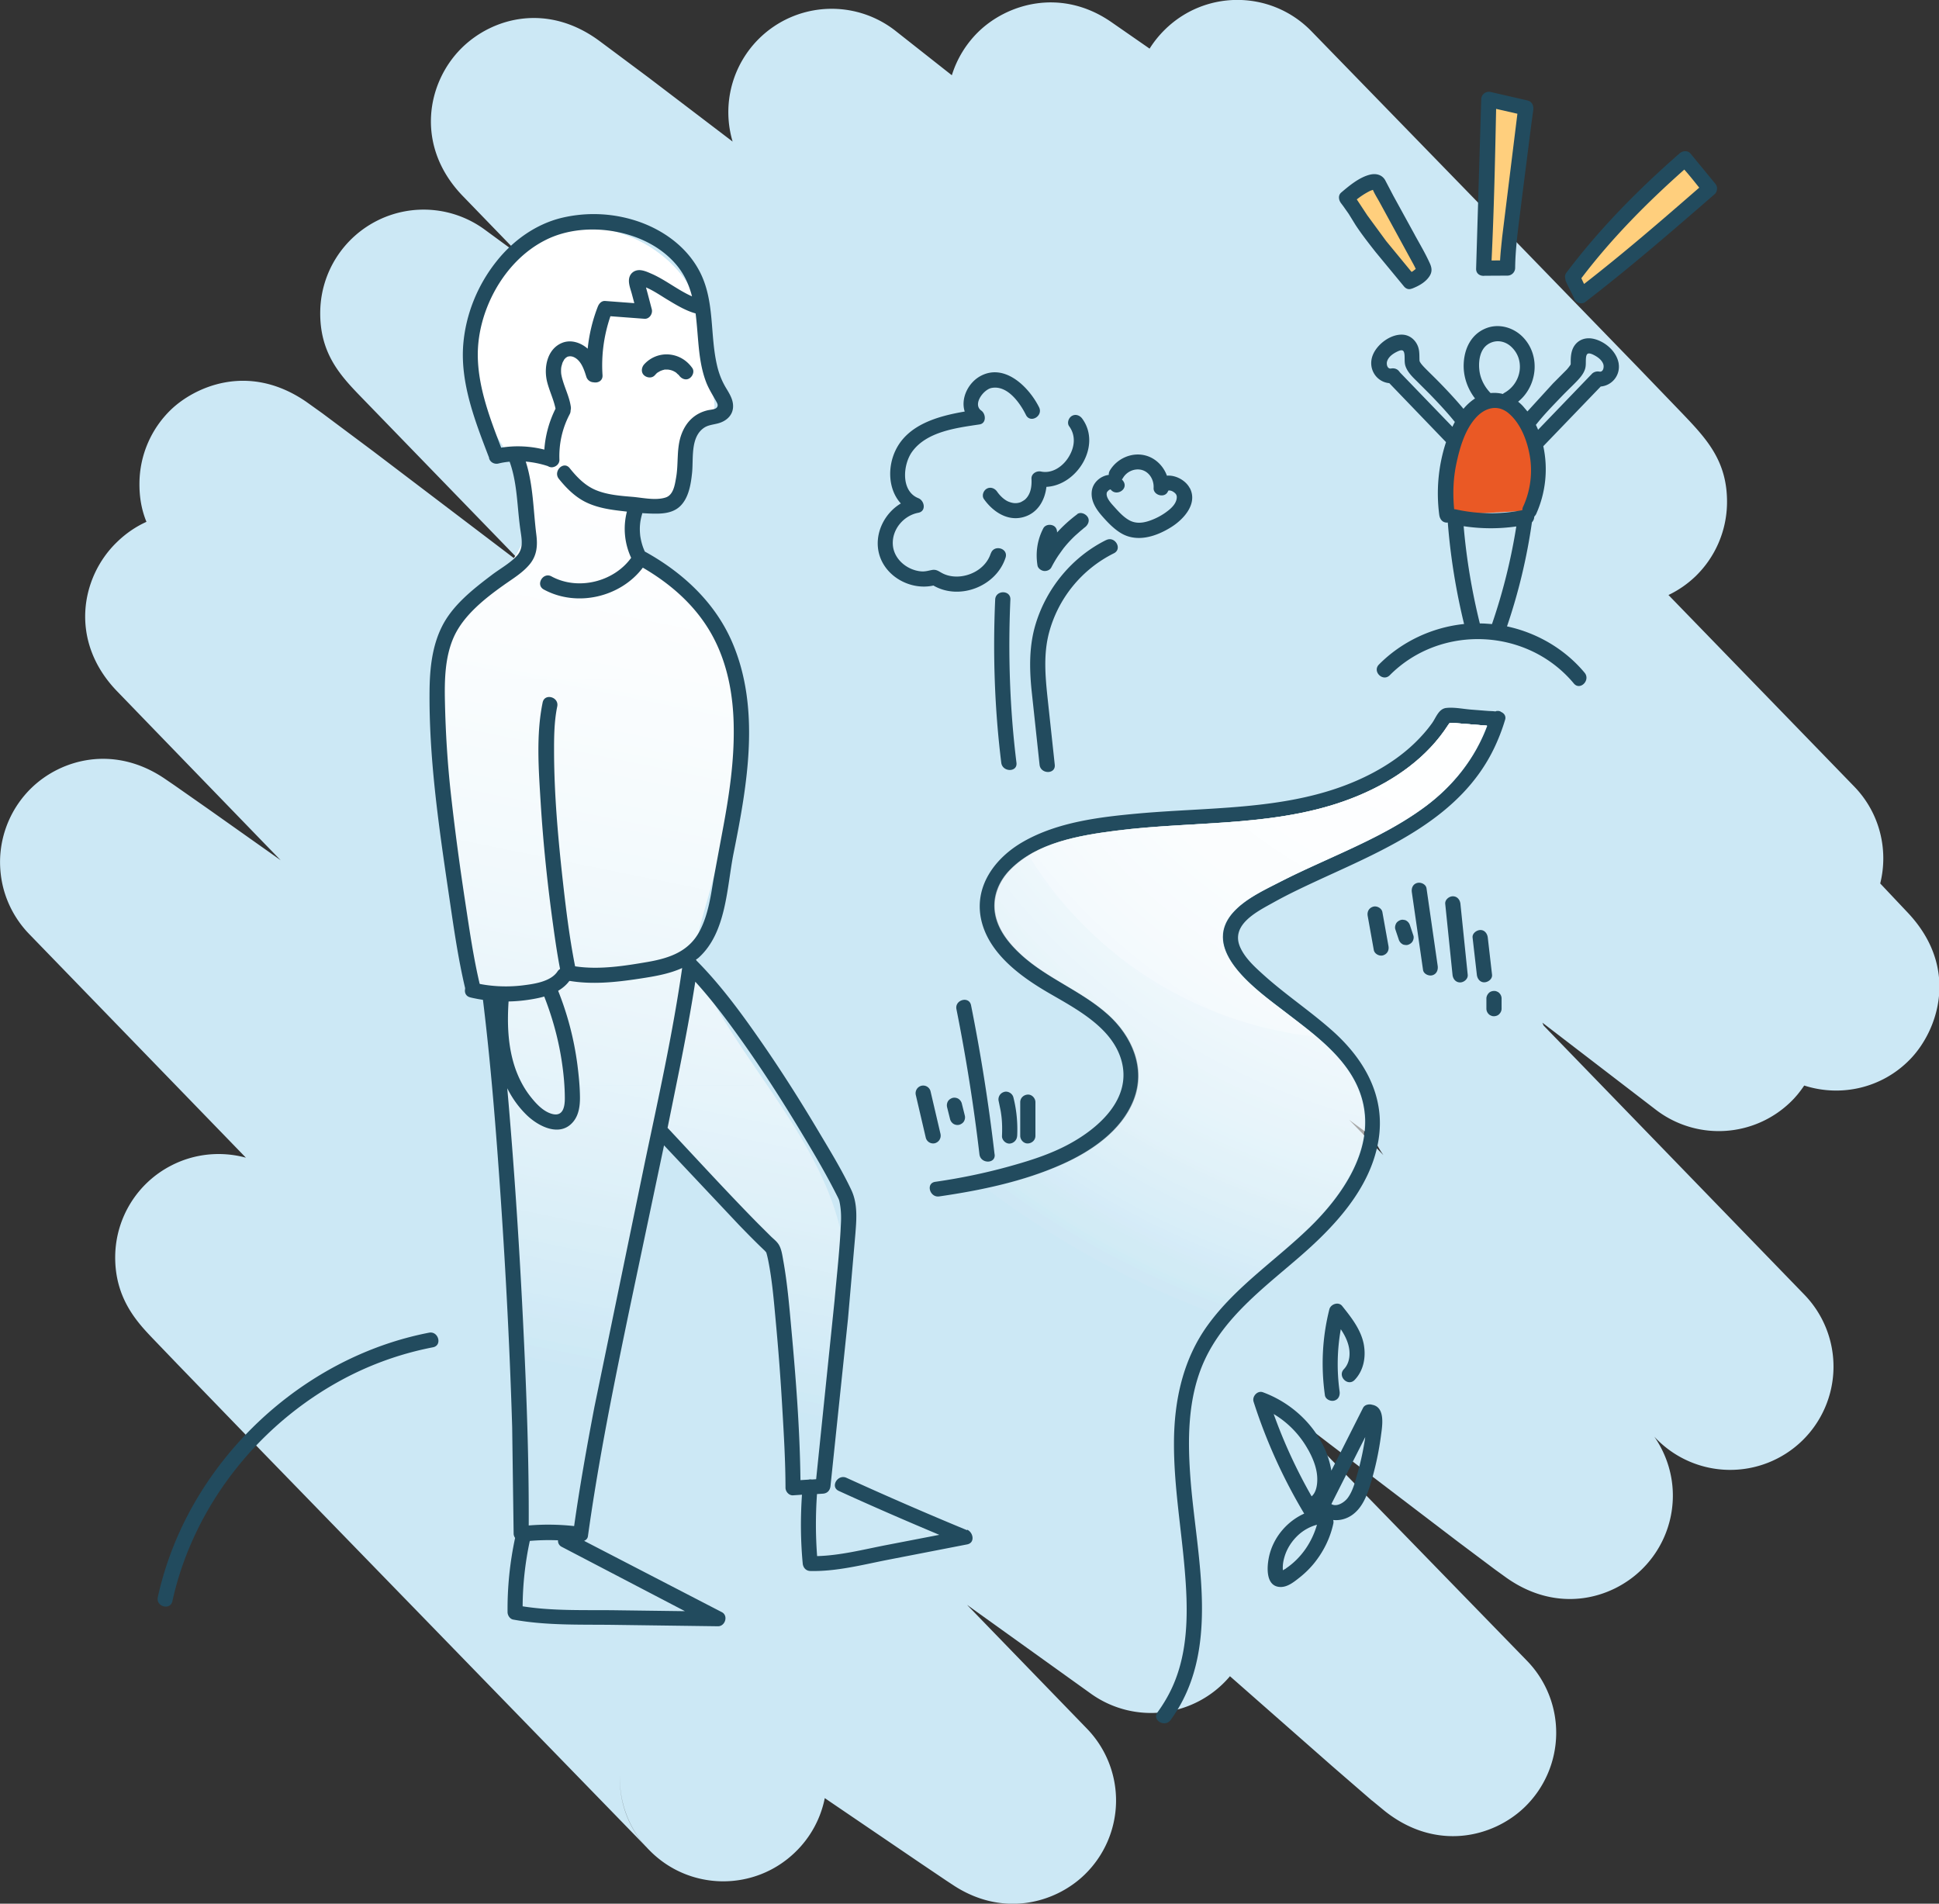 <svg xmlns="http://www.w3.org/2000/svg" xmlns:xlink="http://www.w3.org/1999/xlink" viewBox="0 0 318.95 313.16"><rect x="0" y="0" width="318.95" height="313.16" fill="#333333" stroke="none"/><path d="M225.7 296.2l2.14 1.76c8.42 6.64 17.8 4.3 22.97-.7 3.24-3.14 5.1-7.44 5.17-11.96s-1.66-8.87-4.8-12.1l-41.2-42.36 8.84 6.77 21.1 16.08 6.03 4.52 1.9 1.37c8.32 5.84 17.12 3.53 22.15-1.35a16.99 16.99 0 0 0 5.17-11.94c.06-3.58-1.04-7.05-3.05-9.96l.28.3a17 17 0 0 0 24.03.38 17 17 0 0 0 .38-24.03l-42.9-44.28c-.07-.16-.13-.32-.2-.47l18.66 14.32a16.99 16.99 0 0 0 22.18-1.28c.83-.8 1.57-1.72 2.23-2.7 5.95 1.92 12.73.5 17.4-4.3 4.58-4.7 8.25-15-.37-24.14l-4.53-4.8c1.38-5.53-.06-11.6-4.28-15.95l-30.55-31.5a16.97 16.97 0 0 0 4.46-3.09 17.04 17.04 0 0 0 5.17-11.97c.1-7-3.4-10.67-7.44-14.9l-7.26-7.54-21.88-22.56-31.8-32.7c-6.55-6.72-17.3-6.86-24.03-.3-1 .98-1.86 2.04-2.57 3.18l-6.34-4.4c-8.2-5.64-17.1-3.05-21.93 1.74a17.06 17.06 0 0 0-4.26 7.04l-9.26-7.3a17 17 0 0 0-26.8 18.21l-13.84-10.54L100.3 8l-1.83-1.36C90.1.54 81.2 2.8 76.04 7.8c-5.86 5.7-7.84 16.2.04 24.4l9.65 9.97-6-4.4a16.99 16.99 0 0 0-17.55-1.54c-5.68 2.8-9.34 8.5-9.5 14.84-.17 7.12 3.42 10.83 6.9 14.42l27.07 27.93-25.28-19.2L53 67.97l-2.6-1.86c-9.66-6.66-18.55-2.32-22.3 1.3-3.24 3.14-5.1 7.44-5.16 11.96-.04 2.53.4 4.64 1.15 6.47-1.7.77-3.36 1.87-4.9 3.38-5.88 5.7-7.87 16.22.02 24.44l6.38 6.6 17.93 18.52 2.65 2.73-11.87-8.4-5.64-3.95-1.73-1.18c-8.22-5.46-16.84-3.12-21.74 1.62a17.04 17.04 0 0 0-5.18 11.94c-.02 1.5.15 2.98.5 4.4.72 2.87 2.18 5.53 4.28 7.7l35.66 36.8c-4.05-1.1-8.45-.7-12.3 1.3-5.57 2.87-9.1 8.57-9.2 14.84-.1 6.98 3.64 10.93 6.12 13.54l4.13 4.3 13.97 14.44 63.2 65.03c.14.15.27.3.42.44 6.54 6.73 17.3 6.88 24.03.34a16.93 16.93 0 0 0 4.85-8.88l.82.56 14.9 10.13 4.3 2.9 1.37.9c8.06 5.13 16.52 2.76 21.32-1.87a17 17 0 0 0 5.2-11.94 16.98 16.98 0 0 0-4.79-12.11L159.07 264l20.36 14.6a16.98 16.98 0 0 0 22.77-2.72c.04-.05.08-.1.12-.14l16.86 14.83 6.5 5.63zm.26-109.03c.43 1 .96 1.94 1.6 2.85l-5.63-5.8 4.04 2.96zM106.26 303.8c-3-3.3-4.42-7.53-4.3-11.73-.1 4.18 1.32 8.4 4.3 11.73z" fill="#cce8f5"/><defs><path id="A" d="M71.4 119.92c-.5-6.73 1.54-13.62 5.6-19 3.7-4.9 9.22-9.07 9.92-15.17.84-7.33-5.63-13.2-8.5-20-4.28-10.2 1.23-23.55 11.63-27.32s23.47 3.37 25.47 14.25c.64 3.48.27 7.12 1.22 10.53.48 1.74 1.28 3.7.33 5.23-.96 1.54-3.18 1.75-4.42 3.07-2.36 2.5.02 7.2-2.26 9.78-1.24 1.4-3.44 1.6-4.78 2.9-1.7 1.68-1.36 4.63-.02 6.6s3.42 3.3 5.24 4.86c7.34 6.26 10.43 16.38 10.4 26.03-.04 9.64-2.8 19.04-5.44 28.32-.7 2.5-1.42 5.1-1.17 7.7.26 2.64 1.5 5.07 2.82 7.37 7.7 13.42 19.37 25.4 21.45 40.72 1.6 11.7-2.76 23.3-4.36 35.02-.17 1.24-.3 2.6.36 3.67.57.95 1.6 1.5 2.6 1.98l15.85 7.85-22.8 3.2c.6-15.1-.38-30.26-2.88-45.15-.42-2.48-.9-4.98-2-7.23-1.33-2.7-3.5-4.86-5.6-6.98l-11.1-11.07-15.06 67.06 21.5 11.14c-9.6-2.43-19.66-2.92-29.44-1.44l-1.28-47.83c-.38-14.26-.77-28.6-3.35-42.63-3.5-19.12-10.02-36.3-9.8-55.74"/></defs><linearGradient id="B" gradientUnits="userSpaceOnUse" x1="138.534" y1="39.812" x2="63.1" y2="412.498"><stop offset=".069" stop-color="#fff"/><stop offset=".462" stop-color="#fff" stop-opacity=".096"/><stop offset=".504" stop-color="#fff" stop-opacity="0"/></linearGradient><use xlink:href="#A" fill="url(#B)"/><clipPath id="C"><use xlink:href="#A"/></clipPath><linearGradient id="D" gradientUnits="userSpaceOnUse" x1="148.59" y1="41.847" x2="73.156" y2="414.533"><stop offset=".069" stop-color="#fff"/><stop offset=".462" stop-color="#fff" stop-opacity=".096"/><stop offset=".504" stop-color="#fff" stop-opacity="0"/></linearGradient><path d="M70.92 178.6l82.44-.12v86.8H70.92z" clip-path="url(#C)" fill="url(#D)"/><linearGradient id="E" gradientUnits="userSpaceOnUse" x1="133.66" y1="38.825" x2="58.226" y2="411.511"><stop offset=".069" stop-color="#fff"/><stop offset=".462" stop-color="#fff" stop-opacity=".096"/><stop offset=".504" stop-color="#fff" stop-opacity="0"/></linearGradient><path d="M70.92 111.82l82.44-.13v66.78l-82.44.12z" clip-path="url(#C)" fill="url(#E)"/><linearGradient id="F" gradientUnits="userSpaceOnUse" x1="119.664" y1="35.993" x2="44.231" y2="408.678"><stop offset=".069" stop-color="#fff"/><stop offset=".462" stop-color="#fff" stop-opacity=".096"/><stop offset=".504" stop-color="#fff" stop-opacity="0"/></linearGradient><path d="M153.36 111.7l-82.44.13V34.64h82.44z" clip-path="url(#C)" fill="url(#F)"/><path d="M238.04 84.74c-.64-4.62 0-9.4 1.84-13.7 1.13-2.65 3.36-5.47 6.34-5.2 2.06.18 3.64 1.83 4.67 3.55 2.63 4.4 2.9 10 .73 14.6" fill="#ea5925"/><g fill="#224b5e"><path d="M77.38 164.08a25.31 25.31 0 0 0 9.38.41c2.63-.38 5.56-1.06 7.1-3.42.9-1.35-1.28-2.6-2.16-1.26-1.14 1.72-3.98 2.07-5.84 2.3-2.62.3-5.26.16-7.83-.44-1.56-.36-2.23 2.05-.66 2.4zm-49.02 99.3c3.56-16.13 14.87-30 29.62-37.3a52.43 52.43 0 0 1 13.24-4.45c1.58-.3.9-2.72-.66-2.4-16.85 3.27-31.7 14.8-39.64 29.94-2.24 4.28-3.92 8.84-4.96 13.55-.36 1.58 2.05 2.24 2.4.67zM246.03 117c.22-.02.23-.1 0 0z"/><path d="M246.92 117.1c-.33-.2-.74-.22-1.17.06.12-.08.2-.12.28-.15a.95.95 0 0 1-.24 0c-.33-.04-.68-.04-1-.06l-2.8-.22c-1.3-.1-2.78-.42-4.1-.27-1.23.14-1.67 1.56-2.3 2.46-.84 1.18-1.8 2.26-2.84 3.27-2 1.94-4.3 3.53-6.75 4.85-11.92 6.4-25.7 5.6-38.77 6.78-6.37.58-13.24 1.4-18.9 4.63-4.67 2.66-8.2 7.4-6.9 12.98 1.3 5.53 6.6 9.33 11.23 12 4.48 2.6 10.28 5.63 11.8 11 1.77 6.27-3.66 11.1-8.62 13.78-3.03 1.64-6.3 2.68-9.6 3.6-4.07 1.14-8.22 2-12.4 2.6-1.6.23-.9 2.64.66 2.4 6.87-1 14-2.48 20.35-5.34 4.74-2.13 9.66-5.47 11.65-10.47 2.08-5.22-.22-10.52-4.2-14.1-4.3-3.87-9.9-5.88-14.2-9.77-2.06-1.87-4-4.23-4.4-7.08-.37-2.64.7-5.15 2.54-7 4.42-4.48 11.5-5.65 17.46-6.4 13.36-1.7 27.24-.46 39.92-5.8 5.85-2.46 11.24-6.23 14.7-11.63a2.89 2.89 0 0 1 .23-.3l.67.02 2.98.24 2.45.2c-1.97 5.3-5.48 9.77-10.04 13.2-4.85 3.63-10.42 6.17-15.9 8.66-2.7 1.23-5.4 2.44-8.05 3.8s-5.74 2.78-7.76 5c-5.7 6.3 4.1 13.02 8.55 16.45 5.03 3.88 10.96 8.03 12.66 14.53 2.08 7.97-3.3 15.68-8.74 20.95-5.52 5.35-12.06 9.65-16.64 15.93-4.14 5.67-5.6 12.5-5.62 19.42-.03 6.94 1.16 13.8 1.75 20.7.56 6.48.74 13.4-2 19.46-.67 1.48-1.5 2.88-2.46 4.2-.95 1.3 1.22 2.55 2.16 1.26 8.3-11.36 4.34-26.38 3.3-39.24-.53-6.66-.57-13.74 2.28-19.93 3.26-7.08 9.66-11.86 15.4-16.82 5.87-5.06 11.87-11.36 13.2-19.32 1.2-7.15-2.2-13.2-7.36-17.88-2.5-2.25-5.2-4.22-7.84-6.3-1.32-1.04-2.62-2.1-3.86-3.23-1.4-1.27-2.9-2.65-3.68-4.4-1.65-3.73 2.85-5.9 5.5-7.38 2.6-1.45 5.3-2.7 8-3.95 10.82-4.96 22.82-10.04 28.28-21.43.7-1.47 1.3-3 1.77-4.57.26-.68-.15-1.2-.7-1.4zM166.2 98.63c.07-1.6-2.43-1.6-2.5 0-.4 8.93-.1 17.96 1 26.84.2 1.58 2.7 1.6 2.5 0-1.1-8.88-1.4-17.9-1-26.84zm15.77-9.8c-5.6 2.77-9.84 7.92-11.63 13.88-1.05 3.5-1.02 7.1-.67 10.7L171 125.8c.17 1.58 2.67 1.6 2.5 0l-1.2-11.14c-.37-3.53-.66-7.08.25-10.55a20.49 20.49 0 0 1 10.69-13.1c1.43-.73.16-2.88-1.27-2.17zm-4.77-4.24a23.68 23.68 0 0 0-3.32 3c.01-.44-.17-.88-.58-1.1-.57-.3-1.4-.17-1.7.45-.98 1.9-1.28 3.98-.94 6.08.08.48.6.84 1.04.9.47.06 1.02-.15 1.25-.6a19.95 19.95 0 0 1 1.15-1.95l.64-.9.12-.16.1-.14.37-.45a20.94 20.94 0 0 1 1.52-1.6l.87-.77.4-.33c.03-.03.1-.07.1-.1l.24-.18c.52-.4.84-1.1.45-1.7-.35-.53-1.17-.88-1.73-.46zm-14.23 6.45c-.67 2.1-2.68 3.46-4.8 3.75-1.03.14-2.12.02-3.06-.44-.62-.3-1-.7-1.73-.6-.6.1-1.1.28-1.74.25-2.36-.14-4.66-2-4.78-4.45-.13-2.5 1.8-4.75 4.2-5.2 1.34-.26 1.02-2 0-2.4-2.92-1.16-2.54-5.53-1.03-7.63 2.4-3.34 7.34-3.94 11.08-4.5 1.18-.17 1.07-1.74.3-2.28-1.48-1.05.42-3.5 1.7-3.72 2.6-.5 4.67 2.46 5.65 4.44.72 1.44 2.87.18 2.16-1.26-1.62-3.26-5.55-7.24-9.53-5.2-2.14 1.1-3.4 3.75-2.7 5.9-4.4.75-9.33 2.13-11.37 6.36-1.38 2.86-1.2 6.5.86 8.76-2.74 1.63-4.4 5.03-3.6 8.2.96 3.82 5.2 6.14 8.96 5.3 4.3 2.5 10.35.14 11.87-4.6.48-1.55-1.93-2.2-2.42-.68zm9.15-10.95c5.05-.24 9.13-6.8 5.9-11.22-.4-.55-1.1-.8-1.7-.45-.54.3-.85 1.16-.45 1.7 1.16 1.6.9 3.52-.14 5.15-.97 1.53-2.7 2.67-4.48 2.3-.75-.16-1.63.35-1.58 1.2.05.9-.04 1.88-.46 2.63a2.68 2.68 0 0 1-.66.82 4.82 4.82 0 0 1-.68.4c-.65.22-1.17.2-1.9-.07s-1.48-.98-1.97-1.7c-.4-.55-1.1-.8-1.7-.45-.55.32-.84 1.15-.45 1.7 1.5 2.12 4 3.78 6.7 2.9 2.2-.7 3.34-2.76 3.58-4.93zm23.58.2c-.66-1.27-2.32-2.17-3.75-2.04-.56-1.55-1.83-2.85-3.45-3.3-2.26-.64-4.74.45-5.93 2.44-.15.25-.2.5-.18.73-1.34.16-2.64 1.25-2.8 2.7-.18 1.52.64 2.84 1.6 3.96.9 1.04 1.9 2.1 3.05 2.83 2.7 1.73 5.95.66 8.45-.92 2.03-1.28 4.36-3.83 3.03-6.4zm-2.14 1.7c-.12.88-.86 1.6-1.53 2.1-.9.7-2 1.27-3.08 1.62-1.1.36-2.23.44-3.27-.17-.95-.55-1.7-1.4-2.44-2.22-.47-.52-1.43-1.53-1.16-2.33.04-.1.28-.34.38-.4.1-.05.17-.07.23-.08.9 1.22 2.97 0 2.1-1.33-.08-.12-.17-.22-.25-.32a.97.97 0 0 0 .19-.25c.62-1.04 1.9-1.62 3.1-1.3 1.28.36 2 1.67 1.93 2.95-.08 1.2 1.8 1.74 2.33.63.03-.07.1-.16.12-.2.01 0 .02-.01.02-.01.25.01.42.03.66.16.52.3.74.6.67 1.12zm32.04 149.06c-.53-.08-1.14.04-1.4.57l-5.2 10.3c-.23-1.37-.67-2.7-1.16-3.75-2-4.25-5.72-7.53-10.1-9.14-.9-.33-1.8.67-1.54 1.54a88.5 88.5 0 0 0 8.33 18.42c-2.67 1.2-4.8 3.6-5.63 6.47-.5 1.72-.96 5.6 1.78 5.6 1.2 0 2.28-.92 3.17-1.62a15.53 15.53 0 0 0 2.24-2.2c1.57-1.92 2.7-4.16 3.23-6.6.05-.2.03-.42-.02-.6 1.1.12 2.23-.18 3.18-.87 1.8-1.32 2.52-3.57 3.13-5.63a49.48 49.48 0 0 0 1.54-7.31c.2-1.56.83-4.82-1.53-5.16zm-10.42 7.42c.8 1.44 1.47 3.08 1.5 4.74.02 1-.15 2.27-.93 2.94-2.47-4.33-4.56-8.85-6.24-13.54 2.36 1.4 4.33 3.45 5.66 5.86zm-4.53 20.06c-.02.01-.03.02-.03.02 0-.02.01-.02.03-.02zm.42.28c.01.01.02.02.01.02 0 0 0-.01-.01-.02zm.48-.8l-.53.3c-.04-.82.03-1.36.25-2.14.4-1.4 1.2-2.65 2.3-3.67a7.43 7.43 0 0 1 3.06-1.68c-.82 2.88-2.6 5.5-5.1 7.18zm11.78-15.76c-.4 1.4-.76 2.96-1.63 4.15-.53.72-1.8 1.57-2.7 1.02l5.57-11.02c-.03.23-.05.45-.1.68-.28 1.74-.66 3.47-1.14 5.17zm.97-21.26c-.5-2.36-2.06-4.32-3.53-6.16-.6-.75-1.88-.3-2.1.55-1.17 4.64-1.4 9.4-.73 14.15.1.67.95 1.04 1.54.87.72-.2.97-.87.87-1.54-.47-3.38-.4-6.83.2-10.2.54.8 1 1.67 1.25 2.6.36 1.34.26 2.92-.74 3.97-1.1 1.16.65 2.93 1.77 1.77 1.53-1.6 1.9-3.88 1.47-6.02zm-69.6-34.48l-1.64-7.02a1.25 1.25 0 0 0-1.54-.87 1.27 1.27 0 0 0-.87 1.54l1.64 7.02a1.25 1.25 0 0 0 1.54.87c.66-.22 1.02-.86.87-1.54zm4-3.02l-.5-2a1.34 1.34 0 0 0-.57-.75 1.29 1.29 0 0 0-.96-.13c-.3.1-.6.3-.75.57a1.34 1.34 0 0 0-.13.96l.5 2a1.34 1.34 0 0 0 .57.75 1.29 1.29 0 0 0 .96.13c.3-.1.6-.3.75-.57.16-.3.22-.62.13-.96zm4.9 6.4a303.35 303.35 0 0 0-3.87-24.52c-.32-1.58-2.73-.9-2.4.66 1.58 7.9 2.84 15.85 3.78 23.85.18 1.6 2.7 1.6 2.5.01zm3.72-3.04c.1-2.13-.1-4.28-.63-6.35-.16-.63-.9-1.08-1.54-.87a1.27 1.27 0 0 0-.87 1.54l.3 1.46.06.34.03.23.01.06c-.01-.1-.01-.07.01.06l.03.23.04.34c.1 1 .1 1.98.06 2.98-.03.65.6 1.28 1.25 1.25a1.32 1.32 0 0 0 1.24-1.27zm3 0v-5.54c0-.65-.57-1.28-1.25-1.25s-1.25.55-1.25 1.25v5.54c0 .65.57 1.28 1.25 1.25s1.25-.55 1.25-1.25zm58.07-31.24l-1-5.58c-.12-.65-.94-1.07-1.54-.87-.7.22-1 .85-.87 1.54l1 5.58c.12.65.94 1.07 1.54.87.7-.23 1-.85.87-1.54zm4.1-1.72l-.56-1.67a1.34 1.34 0 0 0-.57-.75c-.14-.1-.3-.14-.46-.15-.17-.04-.33-.03-.5.02-.3.1-.6.3-.75.57-.15.3-.23.64-.13.96l.56 1.67a1.34 1.34 0 0 0 .57.75c.14.1.3.14.46.15.17.04.33.03.5-.02.3-.1.6-.3.75-.57s.24-.64.13-.96zm4 5l-1.84-12.77c-.1-.67-.95-1.04-1.54-.87-.72.2-.97.87-.87 1.54l1.84 12.77c.1.67.95 1.04 1.54.87.7-.2.96-.87.87-1.54zm4.94 1.47l-1.2-11.67c-.07-.67-.52-1.25-1.25-1.25-.62 0-1.32.57-1.25 1.25l1.2 11.67c.07.67.52 1.25 1.25 1.25.63 0 1.32-.58 1.25-1.25zm4-.02l-.7-6.1c-.07-.65-.52-1.28-1.25-1.25-.6.03-1.33.55-1.25 1.25l.7 6.1c.07.65.52 1.28 1.25 1.25.62-.02 1.33-.55 1.25-1.25zm1.57 5.58v-1.67a1.26 1.26 0 0 0-.37-.88.96.96 0 0 0-.4-.26c-.15-.08-.3-.1-.48-.1-.32.01-.66.12-.88.37-.22.24-.37.55-.37.88v1.67a1.26 1.26 0 0 0 .37.88.96.96 0 0 0 .4.26c.15.08.3.1.48.1.32-.01.66-.12.88-.37.23-.24.37-.54.37-.88z"/></g><path d="M231.85 46.27s-6.66-7.67-8.64-11.24c-.52-.94-1.72-2.46-1.72-2.46s4.5-3.87 5.27-2.3c1.9 3.83 7.67 13.76 7.52 14.16-.4 1.1-2.34 1.84-2.34 1.84m12.1-2.1c.43-8.4.84-27.82.84-27.82l6.1 1.4s-3 21.84-3.03 26.33l-3.7.03m14.52 1.37c5.33-7.1 11.66-13.46 18.4-19.35 1.52 1.62 4.05 4.9 4.05 4.9s-14.05 12.2-21.1 17.6c-.3-.72-1.14-2.26-1.43-2.98" fill="#ffcf7d"/><g fill="#224b5e"><path d="M232.73 38.65l-3.54-6.45-1.35-2.58c-.55-.93-1.57-1.13-2.56-.87-1.73.45-3.34 1.8-4.67 2.93-.55.48-.4 1.27 0 1.77.01.02.04.05.06.08l.3.4.88 1.25 1.14 1.85c1 1.52 2.13 2.96 3.26 4.4l4.73 5.73c.36.4.8.48 1.17.34l.13-.03c.97-.38 1.96-.9 2.63-1.72.66-.8.7-1.48.32-2.36-.72-1.62-1.64-3.17-2.5-4.73zm-7.77-3.15l-1.78-2.7c.64-.5 1.32-.96 2.13-1.37.22-.1.34-.13.52-.2.3.7.73 1.36 1.08 2l5.62 10.3a15.6 15.6 0 0 1 .35.71l-.47.37-.22.12-4.18-5.08-3.05-4.16zm26.37-18.96l-6.1-1.4c-.8-.2-1.56.37-1.58 1.2l-.84 27.82c-.05.9.72 1.3 1.42 1.2h.05l3.7-.02a1.28 1.28 0 0 0 1.25-1.25c.04-3.58.6-7.2 1.02-10.74l1.6-12.6.36-2.64c.08-.66-.16-1.38-.88-1.55zm-4.23 22.42c-.13 1.3-.28 2.58-.35 3.88l-1.4.01c.4-8.3.58-16.63.75-24.94l3.5.8-2.5 20.24zm35.2-8.56l-4.25-5.17c-.48-.52-1.28-.43-1.77 0-6.8 5.95-13.15 12.38-18.6 19.6-.25.34-.3.67-.2.96 0 .16.04.33.1.5.43 1 1 1.96 1.43 2.98.24.57 1.22.82 1.7.45 7.35-5.64 14.37-11.73 21.36-17.8.38-.32.5-1.1.2-1.5zm-5.24-2.5c.6.68 1.17 1.37 1.73 2.07l.72.9c-6.2 5.4-12.45 10.8-18.94 15.84-.16-.3-.3-.63-.45-.94 4.98-6.56 10.8-12.43 16.94-17.88zm-165.5 33.7c.05.05.1.1.14.16l.02.02c.38.53 1.1.84 1.7.45.53-.34.85-1.14.45-1.7-.94-1.32-2.33-2.13-3.96-2.23a4.98 4.98 0 0 0-3.97 1.66c-.43.5-.52 1.3 0 1.77.47.43 1.3.53 1.77 0l.3-.32.12-.1.34-.2c.05-.03.1-.05.16-.08-.02.01-.03.01-.05.01.02 0 .04-.01.05-.02.13-.07.1-.04.03-.01l.26-.1c.12-.04.24-.06.37-.1h-.05c.02 0 .05 0 .07-.01.13-.02.12-.01.07 0h.05a2.67 2.67 0 0 1 .4 0c.05 0 .1.01.14.01-.01 0-.03-.01-.04-.01.01.01.03.01.04.01h.04c.16.01.1.02 0 .01l.28.05c.13.03.25.08.37.12l.13.06a6.47 6.47 0 0 1 .36.2c.04.03.2.17.06.04-.14-.14.02.02.05.05l.28.27z"/><path d="M108.63 61c.01 0 .03-.01.04-.01-.01 0-.02 0-.04.01zm1.37-.2c.02 0 .03.01.04.01-.01-.01-.02-.01-.04-.01zm-.7 0c.03 0 .07-.01.1-.01-.02 0-.04 0-.07.01zm49.78 190.92c-6.66-2.75-13.28-5.63-19.84-8.62-1.45-.66-2.73 1.5-1.26 2.16 5.47 2.5 11 4.9 16.53 7.22l-8.8 1.7c-3.7.72-7.5 1.7-11.3 1.8a69.59 69.59 0 0 1-.02-10.21l.97-.06c.74-.05 1.17-.54 1.25-1.25l2.88-27.54 1.2-13.8c.2-2.47.43-5.06-.65-7.36-1.52-3.22-3.4-6.3-5.23-9.37-2.98-5.02-6.1-9.96-9.42-14.76-3.27-4.72-6.7-9.45-10.76-13.55-.04-.08-.1-.14-.15-.2.15-.12.3-.22.44-.34 4.6-4.15 4.62-11.56 5.75-17.2 2.27-11.3 4.5-23.88-.3-34.85-2.85-6.5-8.16-11.38-14.3-14.76a8.19 8.19 0 0 1-.37-.93 10.34 10.34 0 0 1-.24-.87c-.04-.17-.07-.34-.1-.5-.01-.08-.03-.16-.04-.24-.07-.63-.1-1.26-.04-1.88.01-.16.03-.3.05-.47.01-.04.03-.2.04-.23a8.72 8.72 0 0 1 .24-1.01.58.58 0 0 0 .03-.19c.9.06 1.78.1 2.65.08 1.45-.04 2.87-.35 3.85-1.5 1.2-1.38 1.52-3.46 1.7-5.2.25-2.34-.32-5.9 2-7.44.83-.55 1.93-.5 2.84-.9 1.04-.43 1.83-1.28 1.9-2.44.08-1.2-.56-2.2-1.16-3.2-.72-1.2-1.2-2.46-1.5-3.82-1.15-5.06-.35-10.4-2.75-15.17-2-3.96-5.67-6.73-9.77-8.24a22.71 22.71 0 0 0-12.98-.75c-4.3 1.04-8.06 3.75-10.78 7.2-3.1 3.9-5.04 8.7-5.44 13.66-.5 6.38 1.97 12.65 4.2 18.48.01.03.03.05.04.08.01.04 0 .1.01.13.18.67.88 1.03 1.54.87.6-.15 1.22-.25 1.84-.3 1.32 3.67 1.22 7.6 1.8 11.42.24 1.6.47 3-.74 4.2-1.18 1.2-2.66 2-3.98 3-3.1 2.35-6.5 5-8.25 8.57-1.57 3.18-1.95 6.77-2 10.27-.13 11.13 1.48 22.26 3.1 33.25.8 5.37 1.53 10.8 2.8 16.1.37 1.56 2.78.9 2.4-.66-1.08-4.53-1.74-9.17-2.44-13.76-.9-5.92-1.7-11.85-2.36-17.8-.55-5-.86-9.98-.97-15-.08-3.6-.03-7.45 1.48-10.8 1.6-3.52 5.05-6.26 8.13-8.45 1.48-1.06 3.12-2.02 4.3-3.43 1.23-1.47 1.35-3.1 1.12-4.93-.5-3.95-.5-8.17-1.74-12a16.23 16.23 0 0 1 3.59.73c.01 0 .03 0 .04.01a1.19 1.19 0 0 0 .66.2c.66-.03 1.27-.55 1.25-1.25-.1-2.63.48-5.2 1.7-7.5a1.3 1.3 0 0 0 .14-.61c.05-.2.07-.4.03-.63-.22-1.52-.92-2.9-1.34-4.36a7.46 7.46 0 0 1-.24-1.04c0-.04-.02-.25-.02-.3v-.44c0-.03.02-.18.02-.22.02-.15.05-.3.1-.44.03-.12.07-.24.1-.36.02-.06.04-.1.04-.1.02-.03.03-.07.05-.1l.2-.36c.02-.03.03-.05.04-.07.01-.01.03-.02.05-.05.02-.02.17-.16.2-.2.05-.03.22-.14.25-.15.04-.02.05-.03.06-.04h.07c.2-.03.17-.05.35-.04a1.54 1.54 0 0 1 .58.14c1.2.56 1.67 2.03 2.05 3.24.17.53.65.88 1.2.9.7.14 1.52-.24 1.46-1.17-.22-3.3.23-6.57 1.3-9.7l5.6.42c.82.06 1.4-.85 1.2-1.58l-.7-2.66-.25-.92c1.18.5 2.28 1.25 3.34 1.9 1.53.92 3.1 1.9 4.82 2.38.2 1.55.3 3.14.44 4.7.2 2.3.5 4.63 1.37 6.8.4.96.92 1.8 1.42 2.68.27.5.63.94.2 1.36-.3.27-1.1.3-1.48.4-2.05.5-3.45 1.84-4.22 3.8-.93 2.35-.5 4.9-.95 7.34-.2 1.15-.44 2.8-1.72 3.2-1.6.52-3.72.05-5.34-.1-2.03-.17-4.17-.32-6.08-1.1-1.8-.73-3.16-2.14-4.36-3.64-1-1.25-2.77.53-1.77 1.77 1.2 1.5 2.6 2.9 4.32 3.78 1.73.87 3.62 1.22 5.52 1.45l1.35.16a11.31 11.31 0 0 0 .7 7.6c-2.87 3.98-8.77 5.42-13.1 3.06-1.4-.77-2.68 1.4-1.26 2.16 5.42 2.94 12.6 1.28 16.28-3.6 4.72 2.75 8.85 6.4 11.48 11.26 2.46 4.55 3.4 9.73 3.47 14.86.1 5.67-.74 11.3-1.78 16.86l-1.55 8.34c-.46 2.83-.9 5.83-2.24 8.4-1.76 3.4-4.94 4.5-8.52 5.13-3.9.67-8.04 1.33-12 .73-1-5.05-1.6-10.2-2.16-15.3-.7-6.5-1.26-13.03-1.3-19.57-.01-2.6-.01-5.3.52-7.87.33-1.57-2.08-2.24-2.4-.66-1.1 5.35-.65 11.13-.32 16.54.42 6.76 1.13 13.5 2.06 20.2.37 2.7.77 5.4 1.32 8.07.12.6.56.88 1.02.9a1.37 1.37 0 0 0 .24.07c3.8.65 7.64.25 11.43-.32 2.42-.37 4.96-.76 7.2-1.78-1.53 10.68-3.88 21.25-6.1 31.8l-8.34 40.44c-1.24 6.5-2.4 13-3.33 19.56a38.85 38.85 0 0 0-7.47-.1c.05-10.7-.35-21.38-.86-32.05-.6-12.54-1.4-25.08-2.47-37.6l-.2-2.27c.8 1.6 1.83 3.07 3.16 4.37 2 1.96 5.66 3.8 7.8 1 .82-1.08 1-2.5 1-3.8-.01-1.83-.2-3.68-.43-5.5a50.28 50.28 0 0 0-3.19-12.18c-.6-1.48-3-.83-2.4.66 1.45 3.62 2.5 7.4 3.06 11.25.28 1.9.46 3.84.47 5.77.01 1.36-.23 3.1-2.02 2.67-1.53-.37-2.8-1.8-3.73-3-1.02-1.32-1.8-2.84-2.36-4.4-1.32-3.76-1.4-7.77-1.1-11.7.1-1.22-1.33-1.5-2.07-.88-.66-.93-2.43-.74-2.26.6 1.37 11.05 2.24 22.17 3 33.28.85 12.53 1.5 25.07 1.88 37.63l.24 17.5c0 .24.1.5.24.7-.86 4.02-1.28 8.1-1.24 12.23.01.5.38 1.1.92 1.2 5.43 1 11.02.8 16.52.87l17.16.23c1.2.02 1.76-1.76.63-2.33l-22.64-11.72c.32-.13.58-.38.63-.76 1.78-12.82 4.38-25.53 7.02-38.2l5.5-26.1 12.37 13.14c1.34 1.38 2.68 2.75 4.07 4.07.12.1.3.32.37.4.14.44.24.9.33 1.34.66 3.3.93 6.7 1.24 10.04.44 4.72.8 9.46 1.07 14.2.26 4.37.52 8.75.53 13.13 0 .64.57 1.3 1.25 1.25l1.46-.1c-.26 3.77-.23 7.55.12 11.3.06.68.52 1.23 1.25 1.25 4.25.1 8.5-1 12.64-1.82l13.18-2.56c1.33-.28.98-2-.03-2.42zM107.32 45.1c-.62-.27-1.3-.6-2-.66-.98-.07-1.77.55-1.86 1.55-.07.82.3 1.68.5 2.46l.38 1.42-4.8-.36c-.6-.04-1 .43-1.2.92a26.37 26.37 0 0 0-1.67 6.93c-1.1-.97-2.66-1.52-4.1-1-2.56.96-3.17 4.08-2.57 6.47.38 1.5 1.08 2.9 1.38 4.4-1.05 2.1-1.68 4.4-1.84 6.73-2.3-.58-4.76-.7-7.1-.32-1.8-4.7-3.68-9.6-3.84-14.7-.12-3.94 1-7.9 2.9-11.3 1.93-3.43 4.73-6.4 8.27-8.17 3.46-1.74 7.64-2.07 11.4-1.38 3.83.7 7.53 2.45 10.08 5.46 1.33 1.57 2.1 3.33 2.58 5.2-2.27-1-4.3-2.66-6.55-3.67zm5.38 219.94l-11.33-.15c-5.1-.07-10.35.15-15.4-.65a52.69 52.69 0 0 1 1.18-10.76 37.79 37.79 0 0 1 4.64-.1 1.09 1.09 0 0 0 .6 1.07l20.3 10.6zM125.97 206c.01.01.01.01.01.02 0 0-.01-.01-.01-.02zm7 37.4l-1.3.08c-.1-8.3-.74-16.62-1.5-24.88-.34-3.75-.66-7.54-1.33-11.25-.15-.85-.28-1.85-.73-2.6-.32-.53-.87-.94-1.3-1.36l-2.16-2.15c-4.77-4.84-10.15-10.7-14.8-15.67-.01-.01-.03-.02-.04-.04l2-9.87c.93-4.7 1.83-9.43 2.56-14.17 2.8 3.08 5.32 6.45 7.73 9.84 3.35 4.73 6.48 9.6 9.47 14.56 2.05 3.4 4.1 6.84 5.9 10.38.18.36.37.7.53 1.08.03.1.06.17.08.28.24 1.1.3 2.17.26 3.3-.18 4.36-.68 8.73-1.07 13.08l-3.02 29.32-.7.05c-.2-.04-.4-.03-.6.03zm133.3-183.54c-.3-2.05-2.33-3.8-4.33-4.16-1.16-.2-2.26.17-2.94 1.14-.54.77-.63 1.74-.63 2.65v.36c0 .01 0 .03-.01.06-.01.04-.02.1-.03.1a6.82 6.82 0 0 1-.62.8l-2.26 2.27-4.2 4.6-.73-.86c-.25-.27-.52-.52-.8-.74 3.1-2.5 3.73-7.4.94-10.46-1.53-1.7-4-2.47-6.16-1.64-2.46.94-3.62 3.3-3.73 5.83-.1 2.06.6 4.1 1.86 5.74-.73.47-1.35 1.05-1.9 1.7-1.17-1.4-2.42-2.75-3.7-4.07-.75-.78-1.53-1.53-2.3-2.3-.34-.34-.7-.7-.98-1.07-.06-.08-.2-.3-.2-.3.05.1-.04-.12-.05-.15-.04-.78.03-1.55-.23-2.3-.38-1.08-1.3-1.9-2.45-2-2.04-.17-4.35 1.58-5.04 3.44-.8 2.17.63 4.34 2.75 4.53l9.33 9.7c0 .01-.01.02-.01.03-1.26 3.84-1.63 7.96-1.1 11.96.1.67.5 1.24 1.25 1.25a.77.77 0 0 0 .15-.02c.44 5.63 1.34 11.2 2.68 16.7-5.25.54-10.28 2.9-14 6.66-1.14 1.14.63 2.9 1.77 1.77 8.4-8.45 22.66-7.8 30.28 1.35 1.03 1.24 2.8-.54 1.77-1.77-3.25-3.9-7.82-6.56-12.76-7.62a94.22 94.22 0 0 0 4.1-17.12 1.36 1.36 0 0 0 .38-.93c.1-.1.2-.23.3-.4a17.95 17.95 0 0 0 1.19-11.19l9.45-9.82a3.26 3.26 0 0 0 2.95-3.75zM239.5 83.8c-.1-.02-.2-.03-.3-.03-.25-2.57-.16-5.16.4-7.68.54-2.5 1.36-5.32 3.1-7.3 1.53-1.74 3.7-2.38 5.58-.7 1.84 1.64 2.84 4.2 3.3 6.58.57 2.9.2 6-1.04 8.68a1.13 1.13 0 0 0-.12.57 26.78 26.78 0 0 1-10.92-.12zm5.27-27.18c1.26-.8 2.73-.56 3.77.38 1.13 1.03 1.6 2.4 1.44 3.88a4.95 4.95 0 0 1-2.5 3.73c-.1.06-.2.12-.26.2-.66-.17-1.34-.22-2.03-.15-1.04-1.06-1.73-2.45-1.86-3.9-.14-1.43.12-3.3 1.45-4.14zm-14.53 4.56c-.02-.02-.05-.04-.07-.06-.3-.43-.82-.6-1.35-.5-.67.1-.8-.8-.64-1.22.26-.78 1.07-1.3 1.78-1.62.72-.32 1-.18 1.07.6.06.65-.05 1.27.18 1.9.34.94 1.1 1.7 1.8 2.38l2.2 2.2c1.42 1.47 2.82 2.96 4.1 4.55a14.91 14.91 0 0 0-.4.8l-8.68-9zm14.06 41.4c-.3-.02-.6-.02-.88-.02-1.3-5.26-2.2-10.6-2.66-16a29.57 29.57 0 0 0 8.66.04 95.49 95.49 0 0 1-4 16.06l-1.12-.08zm8.35-32.7c1.3-1.65 2.78-3.16 4.23-4.67.72-.75 1.47-1.46 2.2-2.2.64-.65 1.36-1.4 1.64-2.28.2-.6.1-1.22.16-1.84.07-.77.35-.9 1.07-.6.7.32 1.52.85 1.78 1.62.14.42.03 1.33-.64 1.22-.53-.1-1.06.1-1.35.5-.03.02-.05.04-.08.07l-8.66 9c-.1-.28-.23-.55-.37-.82z"/></g><defs><path id="G" d="M245.94 116.96c.22-.02.23-.1 0 0z"/></defs><radialGradient id="H" cx="251.019" cy="77.995" r="428.741" gradientUnits="userSpaceOnUse"><stop offset="0" stop-color="#fff"/><stop offset=".313" stop-color="#fff" stop-opacity=".096"/><stop offset=".347" stop-color="#fff" stop-opacity="0"/></radialGradient><use xlink:href="#G" fill="url(#H)"/><clipPath id="I"><use xlink:href="#G"/></clipPath><path d="M245.94 116.86h.23v.1h-.23z" clip-path="url(#I)" fill="url(#H)"/><path d="M244.94 115.86h2.23v2.1h-2.23z" clip-path="url(#I)" fill="url(#H)"/><path d="M244.94 115.86h2.23v2.1h-2.23z" clip-path="url(#I)" fill="url(#H)"/><defs><path id="J" d="M154.42 196.8c6.87-1 14-2.48 20.35-5.34 4.74-2.13 9.66-5.47 11.65-10.47 2.08-5.22-.22-10.52-4.2-14.1-4.3-3.87-9.9-5.88-14.2-9.77-2.06-1.87-4-4.23-4.4-7.08-.37-2.64.7-5.15 2.54-7 4.42-4.48 11.5-5.64 17.46-6.4 13.36-1.7 27.24-.46 39.92-5.8 5.85-2.46 11.24-6.23 14.7-11.63a2.89 2.89 0 0 1 .23-.3l.67.02 2.98.24 2.45.2c-1.97 5.3-5.48 9.77-10.04 13.2-4.85 3.63-10.42 6.17-15.9 8.66-2.7 1.23-5.4 2.44-8.05 3.8s-5.74 2.78-7.76 5c-5.7 6.3 4.1 13.02 8.55 16.45 5.03 3.88 10.96 8.03 12.66 14.53 2.08 7.97-3.3 15.68-8.74 20.95-5.52 5.35-12.06 9.65-16.64 15.94-4.14 5.67-5.6 12.5-5.62 19.42-.03 6.94 1.16 13.8 1.75 20.7.56 6.48.74 13.4-2 19.46-.67 1.48-1.5 2.88-2.46 4.2-.94 1.3-37.5-84.64-35.92-84.86z"/></defs><use xlink:href="#J" fill="url(#H)"/><clipPath id="K"><use xlink:href="#J"/></clipPath><path d="M152.84 118.93h91.76v164.04h-91.76z" clip-path="url(#K)" fill="url(#H)"/><path d="M251.8 230.78c-34 7.92-67.98 1.3-95.45-15.8a129.05 129.05 0 0 1-9.98-6.89h5.48v-90.16h93.76v112.84h6.2z" clip-path="url(#K)" fill="url(#H)"/><path d="M237.46 169.22c-34 7.92-67.98-13.22-75.9-47.22a64.55 64.55 0 0 1-1.15-6.37v2.3h85.2v47.15h3.97a64.11 64.11 0 0 1-12.12 4.14z" clip-path="url(#K)" fill="url(#H)"/></svg>